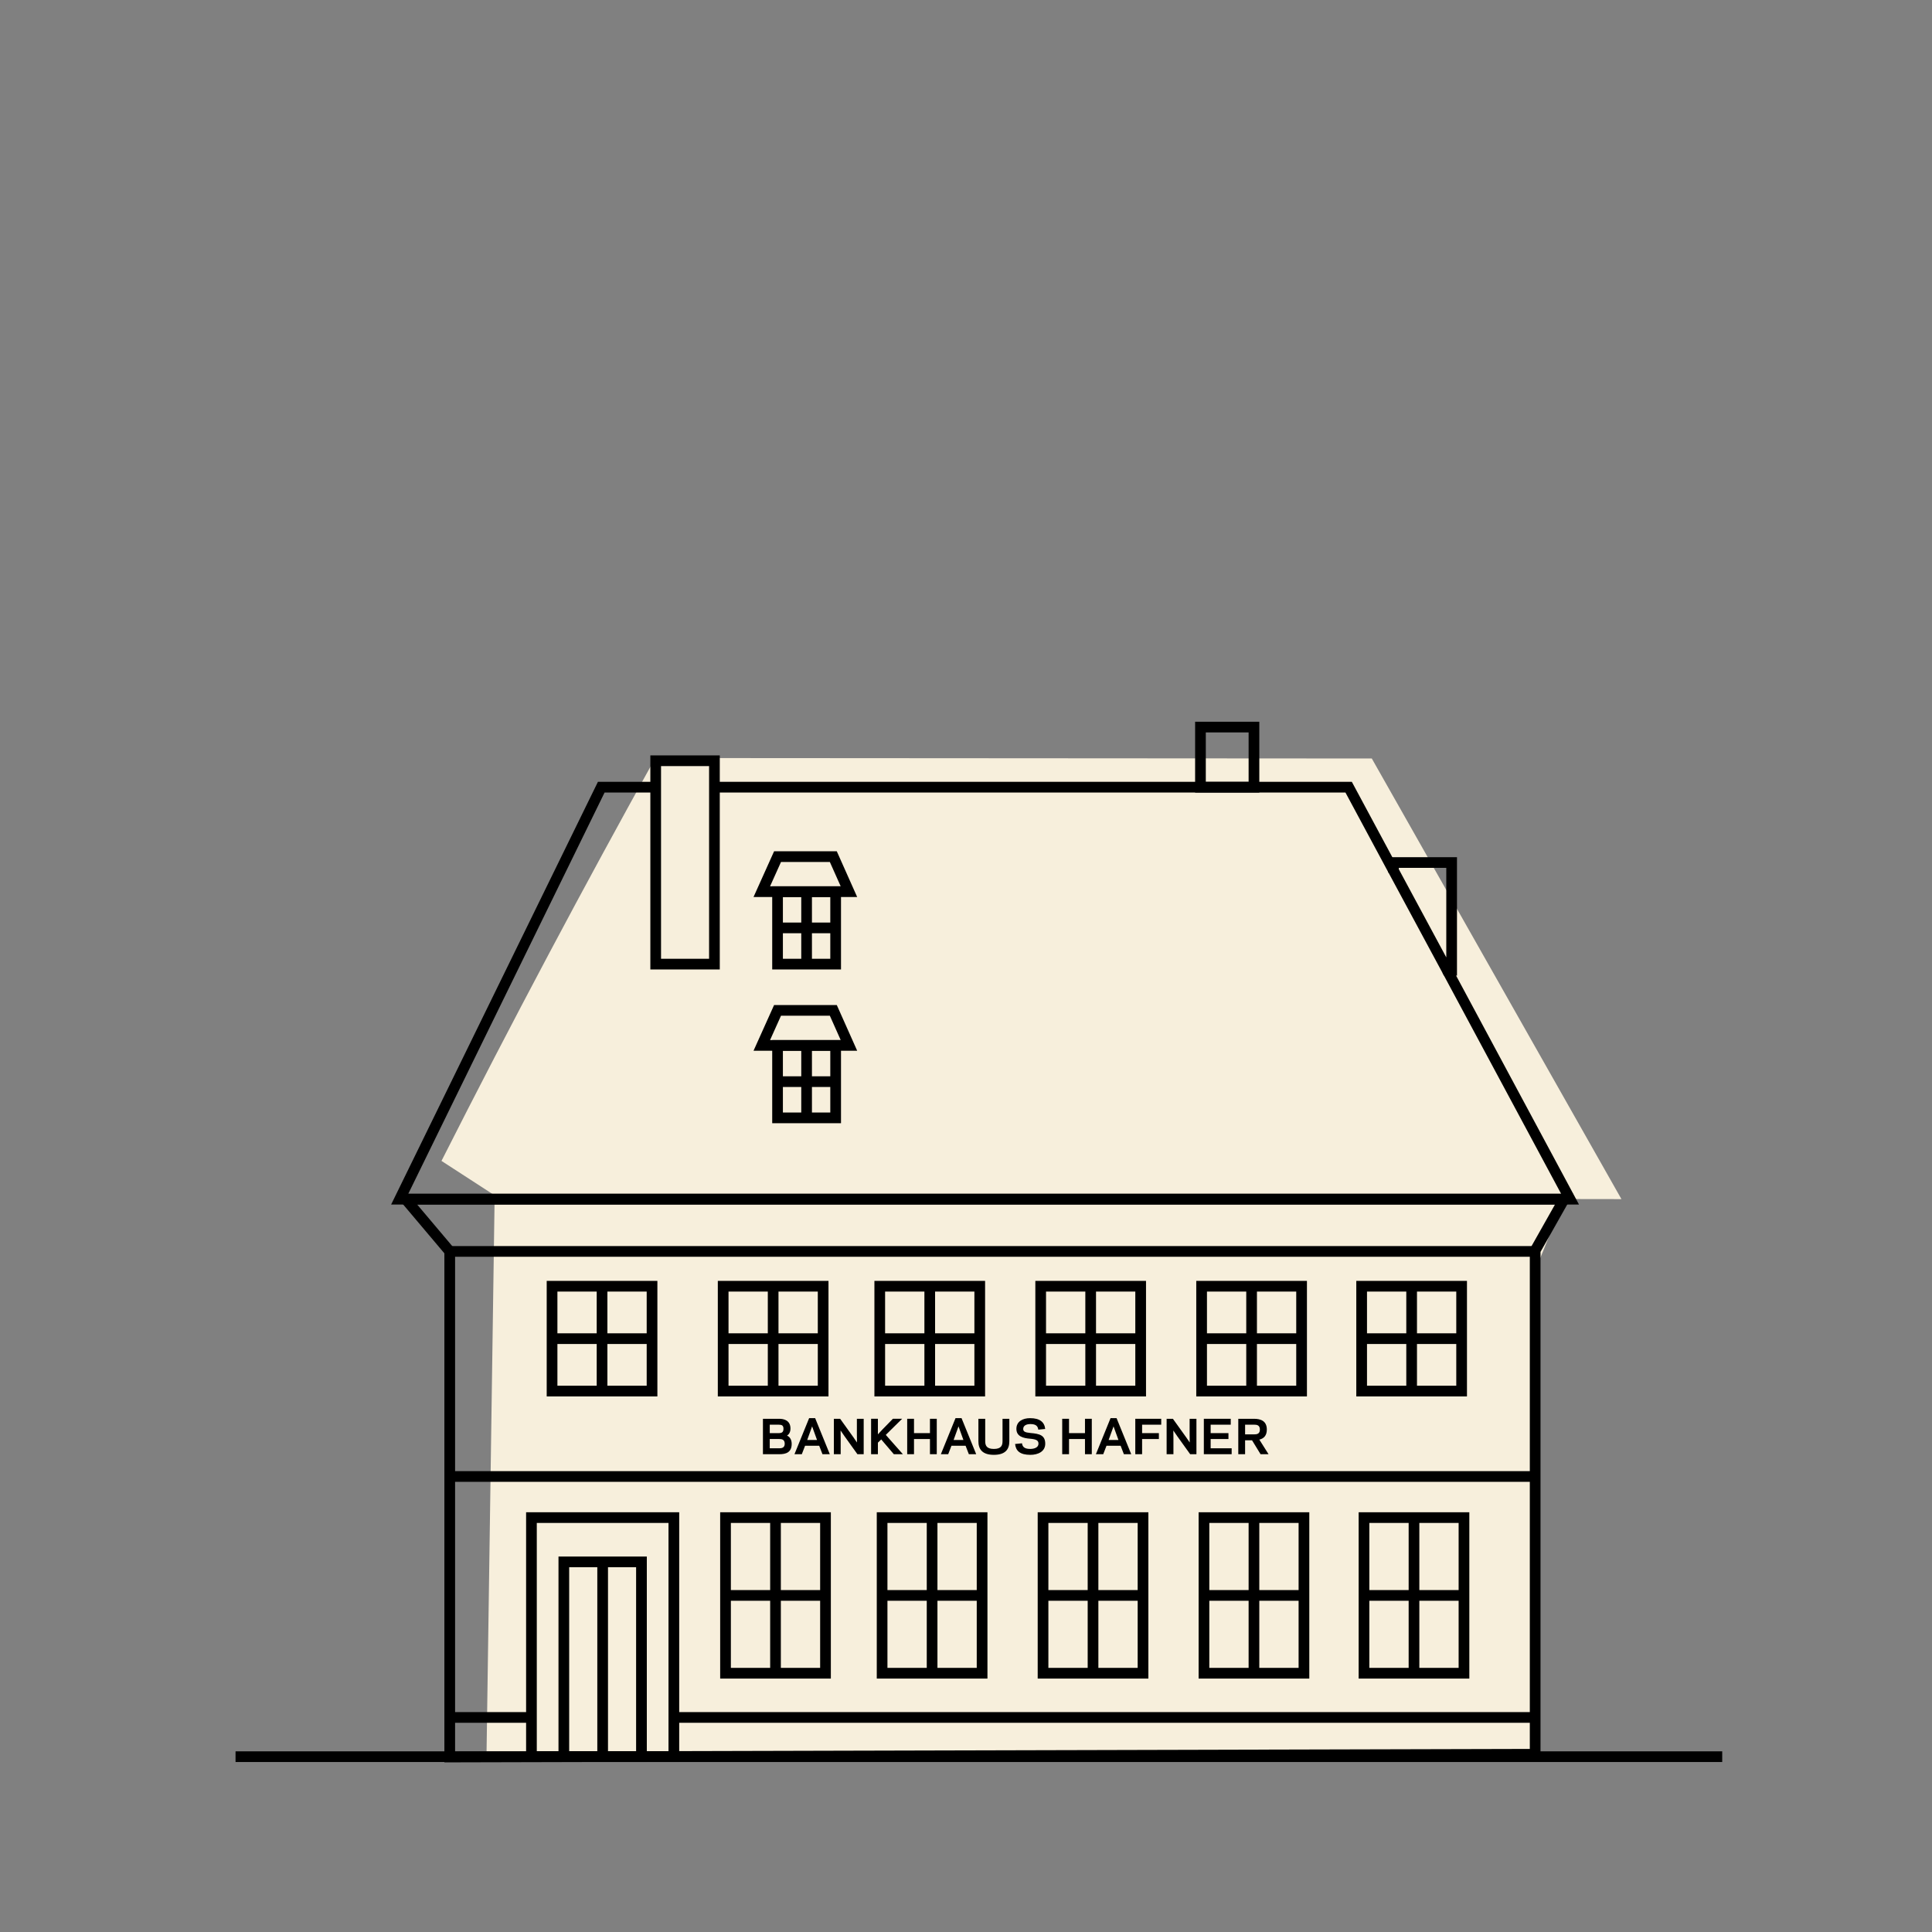 <?xml version="1.0" encoding="UTF-8"?>
<svg xmlns="http://www.w3.org/2000/svg" width="2000" height="2000" viewBox="0 0 2000 2000">
  <rect x="0" y="0" width="2000" height="2000" fill="#808080" stroke="none"/>
  <defs>
    <style>
      .cls-1 {
        fill: #f7efdc;
      }

      .cls-2 {
        isolation: isolate;
      }

      .cls-3 {
        mix-blend-mode: multiply;
      }
    </style>
  </defs>
  <g class="cls-2">
    <g id="Ebene_1" data-name="Ebene 1">
      <g>
        <g class="cls-3">
          <g>
            <g>
              <path class="cls-1" d="M503.68,1813.92c2.76-190.28,5.54-380.56,8.3-570.82,369.07-.58,738.16-1.16,1107.23-1.73-8.38,20.64-16.76,41.29-25.14,61.92v510.41c-363.45.07-726.92.15-1090.38.22"/>
              <path class="cls-1" d="M1678.5,1241.32c-387.74-.6-775.51-1.2-1163.25-1.8-19.41-12.57-38.83-25.16-58.23-37.75,35.82-70.77,72.97-142.42,111.44-214.87,36.57-68.83,73.2-136.22,109.85-202.19,247.27.17,494.52.33,741.77.48,86.15,152.05,172.29,304.09,258.42,456.12"/>
            </g>
            <g>
              <path d="M419.89,1246.89h1199.32v-5.54l-4.82-2.71c-9.99,17.73-20,35.45-30,53.18l-.73,1.26v522.93h5.54l-.02-5.54c-374.54.95-749.08,1.91-1123.64,2.86l.02,5.54h5.54v-525.45l-1.31-1.55c-15.22-18.03-30.43-36.07-45.66-54.09l-8.45,7.13c15.22,18.03,30.45,36.07,45.66,54.09l4.22-3.56h-5.54v528.95l5.55-.02c374.54-.95,749.1-1.9,1123.64-2.86h5.52v-526.99h-5.54l4.82,2.71c9.99-17.73,20-35.45,30.01-53.18l4.66-8.25H419.89v11.06Z"/>
              <polygon points="1493.25 1007.07 1616.08 1235.83 422.63 1235.83 625.87 820.4 678.65 820.4 678.65 809.34 618.97 809.34 404.91 1246.91 1634.57 1246.91 1502.99 1001.84 1493.25 1007.07"/>
            </g>
            <g>
              <polygon points="739.48 820.4 1392.8 820.4 1437.63 903.83 1447.37 898.59 1399.42 809.35 739.48 809.35 739.48 820.4"/>
              <polyline points="465.55 1300.99 1589.19 1300.99 1589.19 1289.93 465.55 1289.93"/>
              <polygon points="697.57 1818.47 697.57 1812.93 555.68 1812.93 555.68 1576.54 692.03 1576.54 692.03 1818.47 697.57 1818.47 697.57 1812.93 697.57 1818.47 703.11 1818.47 703.11 1565.48 544.62 1565.48 544.62 1824.01 703.11 1824.01 703.11 1818.47 697.57 1818.47"/>
              <polygon points="664.04 1818.47 664.04 1812.93 589.21 1812.93 589.21 1622.38 658.5 1622.38 658.5 1818.47 664.04 1818.47 664.04 1812.93 664.04 1818.47 669.58 1818.47 669.58 1611.33 578.15 1611.33 578.15 1824.01 669.58 1824.01 669.58 1818.47 664.04 1818.47"/>
              <polygon points="854.55 1732.12 854.55 1726.58 756.59 1726.58 756.59 1576.54 849.01 1576.54 849.01 1732.12 854.55 1732.12 854.55 1726.58 854.55 1732.12 860.09 1732.12 860.09 1565.49 745.52 1565.49 745.52 1737.66 860.09 1737.66 860.09 1732.12 854.55 1732.12"/>
              <polyline points="797.27 1571.01 797.27 1732.13 808.33 1732.13 808.33 1571.01"/>
              <polyline points="618.33 1616.86 618.33 1816.02 629.39 1816.02 629.39 1616.86"/>
              <polyline points="747.42 1657.1 854.56 1657.1 854.56 1646.04 747.42 1646.04"/>
              <polygon points="1016.66 1732.12 1016.66 1726.58 918.68 1726.58 918.68 1576.54 1011.12 1576.54 1011.12 1732.12 1016.66 1732.12 1016.66 1726.58 1016.66 1732.12 1022.2 1732.12 1022.2 1565.49 907.63 1565.49 907.63 1737.66 1022.2 1737.66 1022.2 1732.12 1016.66 1732.12"/>
              <polyline points="959.38 1571.01 959.38 1732.13 970.44 1732.13 970.44 1571.01"/>
              <polyline points="909.53 1657.1 1016.66 1657.1 1016.66 1646.04 909.53 1646.04"/>
              <polygon points="1183.25 1732.12 1183.25 1726.58 1085.28 1726.58 1085.28 1576.54 1177.71 1576.54 1177.71 1732.12 1183.25 1732.12 1183.25 1726.58 1183.25 1732.12 1188.79 1732.12 1188.79 1565.49 1074.22 1565.49 1074.22 1737.66 1188.79 1737.66 1188.79 1732.12 1183.25 1732.12"/>
              <polyline points="1125.97 1571.01 1125.97 1732.13 1137.03 1732.13 1137.03 1571.01"/>
              <polyline points="1076.12 1657.1 1183.25 1657.1 1183.25 1646.04 1076.12 1646.04"/>
              <polygon points="1349.84 1732.12 1349.84 1726.58 1251.87 1726.58 1251.87 1576.54 1344.31 1576.54 1344.31 1732.12 1349.84 1732.12 1349.84 1726.58 1349.84 1732.12 1355.38 1732.12 1355.38 1565.49 1240.81 1565.49 1240.81 1737.66 1355.38 1737.66 1355.38 1732.12 1349.84 1732.12"/>
              <polyline points="1292.56 1571.01 1292.56 1732.13 1303.62 1732.13 1303.62 1571.01"/>
              <polyline points="1242.71 1657.1 1349.85 1657.1 1349.85 1646.04 1242.71 1646.04"/>
              <polygon points="1515.51 1732.12 1515.51 1726.58 1417.53 1726.58 1417.53 1576.54 1509.97 1576.54 1509.97 1732.12 1515.51 1732.12 1515.51 1726.58 1515.51 1732.12 1521.04 1732.12 1521.04 1565.49 1406.47 1565.49 1406.47 1737.66 1521.04 1737.66 1521.04 1732.12 1515.51 1732.12"/>
              <polyline points="1458.23 1571.01 1458.23 1732.13 1469.29 1732.13 1469.29 1571.01"/>
              <polyline points="1408.37 1657.1 1515.51 1657.1 1515.51 1646.04 1408.37 1646.04"/>
              <polygon points="852.11 1440.04 852.11 1434.5 754.16 1434.5 754.16 1337.03 846.58 1337.03 846.58 1440.04 852.11 1440.04 852.11 1434.5 852.11 1440.04 857.65 1440.04 857.65 1325.97 743.08 1325.97 743.08 1445.58 857.65 1445.58 857.65 1440.04 852.11 1440.04"/>
              <polyline points="794.83 1331.5 794.83 1440.03 805.89 1440.03 805.89 1331.5"/>
              <polyline points="744.98 1391.3 852.12 1391.3 852.12 1380.24 744.98 1380.24"/>
              <polygon points="865.06 1157.21 865.06 1151.67 810.45 1151.67 810.45 1087.73 859.52 1087.73 859.52 1157.21 865.06 1157.21 865.06 1151.67 865.06 1157.21 870.6 1157.21 870.6 1076.68 799.39 1076.68 799.39 1162.75 870.6 1162.75 870.6 1157.21 865.06 1157.21"/>
              <polyline points="829.46 1082.21 829.46 1157.2 840.52 1157.2 840.52 1082.21"/>
              <polyline points="802.81 1125.24 865.06 1125.24 865.06 1114.18 802.81 1114.18"/>
              <polygon points="865.06 998.05 865.06 992.52 810.45 992.52 810.45 928.58 859.52 928.58 859.52 998.05 865.06 998.05 865.06 992.52 865.06 998.05 870.6 998.05 870.6 917.52 799.39 917.52 799.39 1003.59 870.6 1003.59 870.6 998.05 865.06 998.05"/>
              <polygon points="1502.73 892.89 1497.19 892.89 1497.19 1004.46 1502.73 1004.46 1502.73 998.93 1501.41 998.93 1448.03 899.8 1448.03 898.42 1502.73 898.42 1502.73 892.89 1497.19 892.89 1502.73 892.89 1502.73 887.35 1436.98 887.35 1436.98 902.6 1494.81 1009.98 1508.26 1009.98 1508.26 887.35 1502.73 887.35 1502.73 892.89"/>
              <polyline points="829.46 923.05 829.46 998.05 840.52 998.05 840.52 923.05"/>
              <polyline points="802.81 966.08 865.06 966.08 865.06 955.02 802.81 955.02"/>
              <polygon points="674.99 1440.04 674.99 1434.5 577.03 1434.5 577.03 1337.03 669.45 1337.03 669.45 1440.04 674.99 1440.04 674.99 1434.5 674.99 1440.04 680.52 1440.04 680.52 1325.97 565.95 1325.97 565.95 1445.58 680.52 1445.58 680.52 1440.04 674.99 1440.04"/>
              <polyline points="617.71 1331.5 617.71 1440.03 628.77 1440.03 628.77 1331.5"/>
              <polyline points="567.85 1391.3 674.99 1391.3 674.99 1380.24 567.85 1380.24"/>
              <polygon points="1014.22 1440.04 1014.22 1434.5 916.25 1434.5 916.25 1337.03 1008.69 1337.03 1008.69 1440.04 1014.22 1440.04 1014.22 1434.5 1014.22 1440.04 1019.76 1440.04 1019.76 1325.97 905.19 1325.97 905.19 1445.58 1019.76 1445.58 1019.76 1440.04 1014.22 1440.04"/>
              <polyline points="956.94 1331.5 956.94 1440.03 968 1440.03 968 1331.5"/>
              <polyline points="907.09 1391.3 1014.22 1391.3 1014.22 1380.24 907.09 1380.24"/>
              <polygon points="1180.81 1440.04 1180.81 1434.5 1082.84 1434.5 1082.84 1337.03 1175.27 1337.03 1175.27 1440.04 1180.81 1440.04 1180.81 1434.5 1180.81 1440.04 1186.35 1440.04 1186.35 1325.97 1071.78 1325.97 1071.78 1445.58 1186.35 1445.58 1186.35 1440.04 1180.81 1440.04"/>
              <polyline points="1123.53 1331.5 1123.53 1440.03 1134.59 1440.03 1134.59 1331.5"/>
              <polyline points="1073.68 1391.3 1180.82 1391.3 1180.82 1380.24 1073.68 1380.24"/>
              <polygon points="1347.4 1440.04 1347.4 1434.5 1249.44 1434.5 1249.44 1337.03 1341.86 1337.03 1341.86 1440.04 1347.4 1440.04 1347.4 1434.5 1347.4 1440.04 1352.94 1440.04 1352.94 1325.97 1238.37 1325.97 1238.37 1445.58 1352.94 1445.58 1352.94 1440.04 1347.4 1440.04"/>
              <polyline points="1290.12 1331.5 1290.12 1440.03 1301.18 1440.03 1301.18 1331.5"/>
              <polyline points="1240.27 1391.3 1347.41 1391.3 1347.41 1380.24 1240.27 1380.24"/>
              <polygon points="1513.07 1440.04 1513.07 1434.5 1415.11 1434.5 1415.11 1337.03 1507.53 1337.03 1507.53 1440.04 1513.07 1440.04 1513.07 1434.5 1513.07 1440.04 1518.6 1440.04 1518.6 1325.97 1404.03 1325.97 1404.03 1445.58 1518.6 1445.58 1518.6 1440.04 1513.07 1440.04"/>
              <polyline points="1455.79 1331.5 1455.79 1440.03 1466.85 1440.03 1466.85 1331.5"/>
              <polyline points="1405.93 1391.3 1513.07 1391.3 1513.07 1380.24 1405.93 1380.24"/>
              <polyline points="465.55 1533.98 1589.19 1533.98 1589.19 1522.92 465.55 1522.92"/>
              <polyline points="697.57 1783.42 1586.35 1783.42 1586.35 1772.36 697.57 1772.36"/>
              <polyline points="465.55 1783.42 550.16 1783.42 550.16 1772.36 465.55 1772.36"/>
              <polygon points="1298.09 814.92 1298.09 809.38 1248.24 809.38 1248.24 758.2 1292.56 758.2 1292.56 814.92 1298.09 814.92 1298.09 809.38 1298.09 814.92 1303.63 814.92 1303.63 747.14 1237.18 747.14 1237.18 820.46 1303.63 820.46 1303.63 814.92 1298.09 814.92"/>
              <polygon points="739.58 998.05 739.58 992.52 684.3 992.52 684.3 793.06 734.04 793.06 734.04 998.05 739.58 998.05 739.58 992.52 739.58 998.05 745.11 998.05 745.11 781.98 673.24 781.98 673.24 1003.59 745.11 1003.59 745.11 998.05 739.58 998.05"/>
              <polygon points="878.82 923.05 878.82 917.51 797.16 917.51 808.5 892.31 859.05 892.31 873.77 925.3 878.82 923.05 878.82 917.51 878.82 923.05 883.88 920.81 866.24 881.25 801.34 881.25 780.05 928.59 887.35 928.59 883.88 920.81 878.82 923.05"/>
              <polygon points="878.82 1082.21 878.82 1076.67 797.16 1076.67 808.5 1051.46 859.05 1051.46 873.77 1084.47 878.82 1082.21 878.82 1076.67 878.82 1082.21 883.88 1079.95 866.24 1040.4 801.34 1040.4 780.05 1087.74 887.35 1087.74 883.88 1079.95 878.82 1082.21"/>
            </g>
            <g>
              <path d="M789.79,1505.38v-36.66h16.82c4.99,0,11.68,1.69,11.68,10.15,0,3.81-1.76,6.2-3.57,7.29,2.77,1.08,4.83,4.09,4.83,8.51,0,8.93-6.04,10.72-12.69,10.72h-17.07ZM796.85,1474.83v8.74h9.27c3.02,0,4.93-.84,4.93-4.47s-1.86-4.27-4.93-4.27h-9.27ZM806.51,1499.27c2.32,0,5.84-.28,5.84-4.7s-3.07-4.89-5.64-4.89h-9.87v9.59h9.67Z"/>
              <path d="M848.01,1496.64h-14.6l-3.37,8.74h-7.6l15.16-37.31h6.25l15.16,37.31h-7.6l-3.37-8.74ZM840.71,1476.57l-5.09,14.1h10.17l-5.09-14.1Z"/>
              <path d="M874.05,1486.49l-3.88-5.64.1,8.79v15.74h-7.05v-36.66h6.5l13.54,18.89,3.88,5.64-.1-8.79v-15.74h7.05v36.66h-6.5l-13.54-18.89Z"/>
              <path d="M908.8,1484.84l4.73-5.08,10.78-11.04h9.57l-16.92,16.68,17.68,19.97h-9.37l-13.04-15.27-3.43,3.33v11.94h-7.05v-36.66h7.05v16.12Z"/>
              <path d="M969.74,1468.72v36.66h-7.05v-15.7h-16.52v15.7h-7.05v-36.66h7.05v14.85h16.52v-14.85h7.05Z"/>
              <path d="M999.55,1496.64h-14.6l-3.37,8.74h-7.6l15.16-37.31h6.25l15.16,37.31h-7.6l-3.37-8.74ZM992.25,1476.57l-5.09,14.1h10.17l-5.09-14.1Z"/>
            </g>
            <g>
              <path d="M1012.84,1491.99v-23.26h7.05v23.26c0,4.46,1.51,7.94,8.96,7.94s8.96-3.48,8.96-7.94v-23.26h7.05v23.26c0,7.99-3.78,14.05-16.01,14.05s-16.01-6.06-16.01-14.05Z"/>
              <path d="M1050.81,1494.81l7.15-.71c.55,4.28,3.37,5.83,8.71,5.83,3.93-.05,8.36-1.41,8.36-5.45,0-3.2-2.07-4.56-8.56-5.12-7.2-.56-14.25-2.3-14.3-10.15-.05-7.71,6.55-11.14,14.15-11.14,10.27,0,14.95,4.23,15.66,11.18l-7.15.71c-.55-4.32-3.17-5.78-8.51-5.78-2.67.05-7.1.94-7.1,5.08.05,2.54,1.56,3.62,7.6,4.18,9.62.8,15.16,2.44,15.21,11.04.05,8.18-7.55,11.56-15.36,11.56-10.62,0-15.06-3.95-15.86-11.23Z"/>
              <path d="M1130.22,1468.72v36.66h-7.05v-15.7h-16.52v15.7h-7.05v-36.66h7.05v14.85h16.52v-14.85h7.05Z"/>
              <path d="M1160.04,1496.64h-14.6l-3.37,8.74h-7.6l15.16-37.31h6.25l15.16,37.31h-7.6l-3.37-8.74ZM1152.74,1476.57l-5.09,14.1h10.17l-5.09-14.1Z"/>
              <path d="M1182.3,1505.38h-7.05v-36.66h26.84v6.11h-19.79v8.74h17.37v6.11h-17.37v15.7Z"/>
              <path d="M1218.52,1486.49l-3.88-5.64.1,8.79v15.74h-7.05v-36.66h6.49l13.54,18.89,3.88,5.64-.1-8.79v-15.74h7.05v36.66h-6.5l-13.54-18.89Z"/>
              <path d="M1274.06,1468.72v6.11h-20.8v8.74h18.43v6.11h-18.43v9.59h21.75v6.11h-28.8v-36.66h27.85Z"/>
              <path d="M1288.92,1505.38h-7.05v-36.66h16.21c6.8,0,13.34,2.11,13.34,11.14,0,6.49-3.37,9.35-7.75,10.43l9.52,15.09h-8.26l-8.81-14.38h-7.2v14.38ZM1298.54,1484.84c2.47,0,5.69-.42,5.69-4.98s-3.22-5.03-5.69-5.03h-9.62v10.01h9.62Z"/>
            </g>
          </g>
        </g>
        <polyline points="1782.83 1812.97 243.83 1812.97 243.83 1824.03 1782.83 1824.03"/>
      </g>
    </g>
  </g>
</svg>